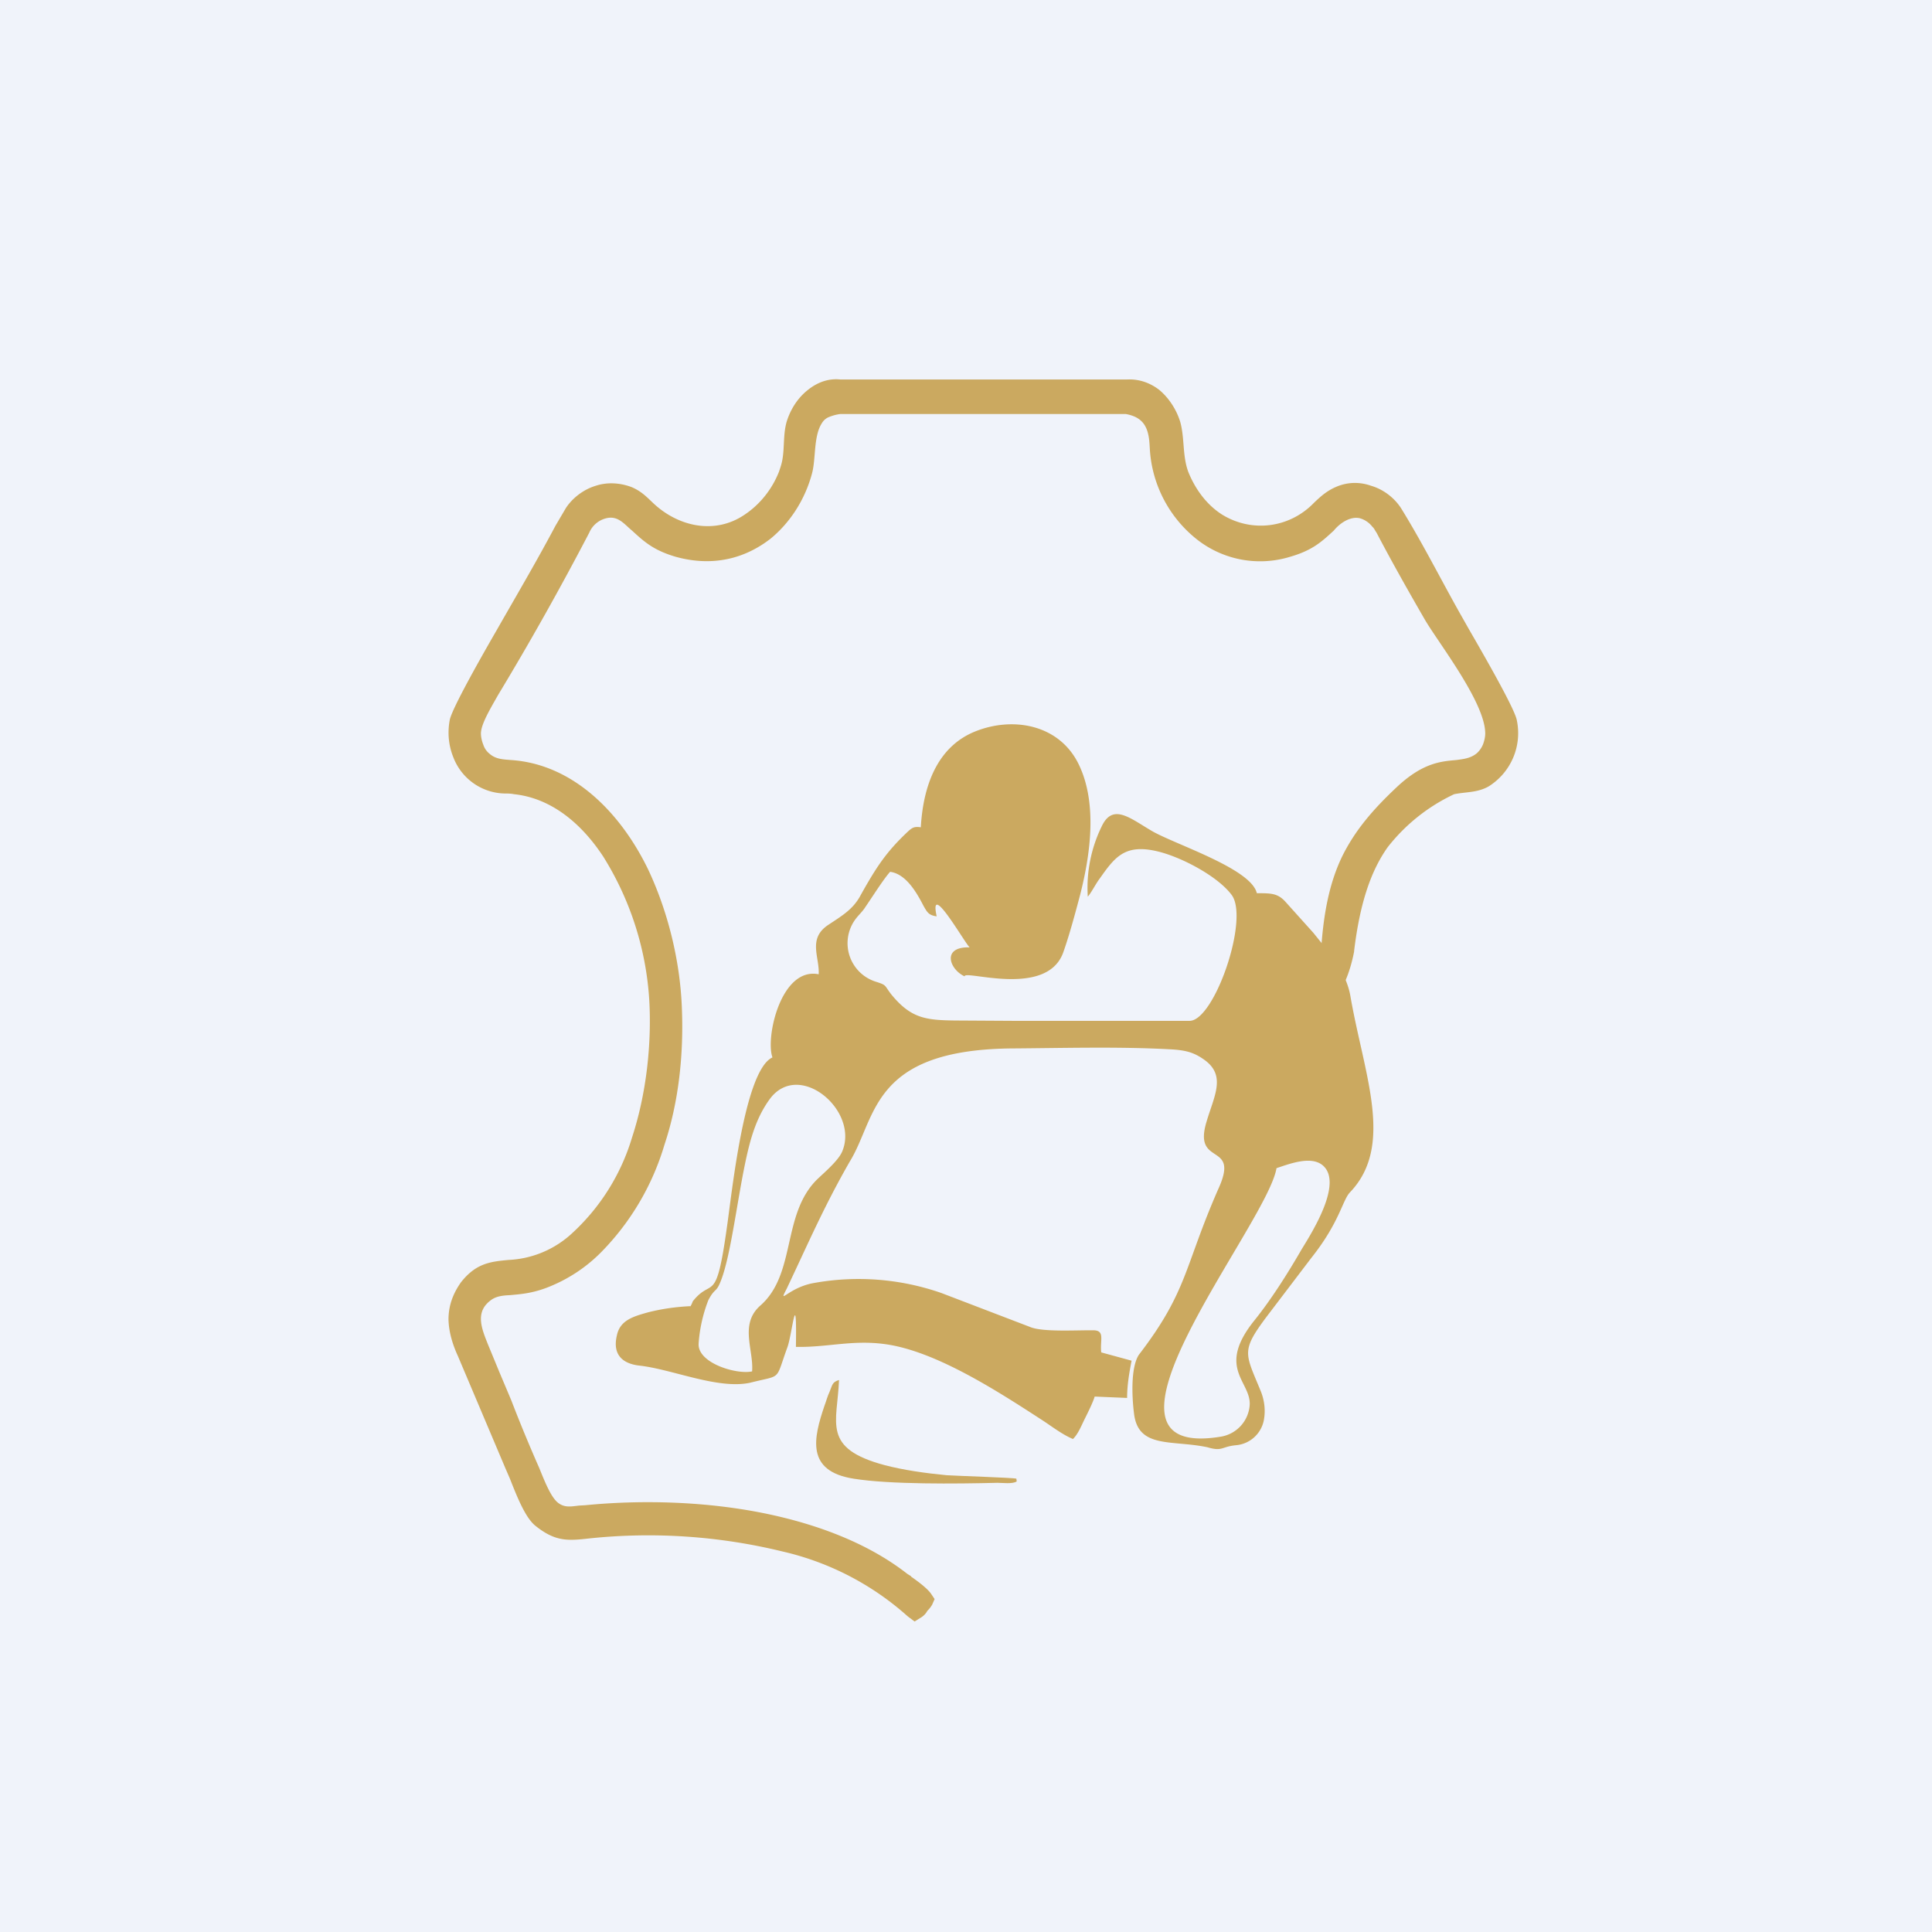 <!-- by TradingView --><svg   viewBox="0 0 56 56" xmlns="http://www.w3.org/2000/svg"><path fill="#F0F3FA" d="M0 0h56v56H0z"/><path d="M26.41 45.7c.2.14.47.34.58.5l.1.15-.07.16a.76.76 0 0 1-.12.16l-.02.02-.03.05a.53.53 0 0 1-.18.16l-.16.1-.2-.15a8.18 8.18 0 0 0-3.63-1.88 16.4 16.4 0 0 0-5.58-.38c-.63.07-1 .11-1.6-.38-.29-.25-.53-.87-.72-1.35l-.13-.3-1.38-3.26c-.16-.35-.26-.7-.27-1.05 0-.36.1-.71.36-1.08.44-.56.86-.6 1.38-.65a2.9 2.9 0 0 0 1.86-.79 6.16 6.16 0 0 0 1.72-2.76c.42-1.28.57-2.72.5-3.97a8.86 8.86 0 0 0-1.34-4.18c-.66-1-1.54-1.69-2.58-1.8-.1-.02-.2-.02-.28-.02a1.63 1.63 0 0 1-1.48-1.05c-.13-.32-.18-.7-.1-1.1.09-.36.88-1.76 1.36-2.59.57-1 1.16-2 1.7-3.02l.3-.51c.18-.28.5-.54.87-.65.3-.1.67-.1 1.04.04.28.12.43.28.61.45.72.69 1.79.94 2.66.35.45-.3.8-.74 1-1.25.04-.12.08-.23.1-.36.06-.35.02-.73.12-1.08.1-.33.3-.68.62-.93.25-.2.57-.34.94-.3h8.3c.36-.02.68.1.94.3.3.25.51.6.61.93.13.47.06.97.23 1.44.2.5.53.96.99 1.25.87.53 1.96.38 2.66-.35.18-.17.35-.33.62-.45.36-.16.72-.15 1.03-.04.38.11.69.37.87.65.6.97 1.12 2 1.68 3l.3.53c.48.83 1.28 2.23 1.37 2.59a1.82 1.82 0 0 1-.82 1.95c-.33.18-.64.15-.99.22a5.3 5.3 0 0 0-1.93 1.54c-.48.68-.8 1.6-.97 3v.02c-.4 2.05-1.59 1.96-.96.01.07-1.16.26-2.03.61-2.76.37-.75.88-1.35 1.57-2 .76-.72 1.29-.76 1.74-.8.22-.03.42-.05.6-.2a.72.72 0 0 0 .17-.24c.04-.1.07-.22.07-.33 0-.9-1.36-2.63-1.75-3.3-.48-.83-.96-1.68-1.4-2.52-.05-.07-.07-.13-.12-.17a.7.7 0 0 0-.37-.25c-.28-.06-.58.15-.75.36-.35.32-.61.57-1.27.76a2.96 2.96 0 0 1-2.74-.54 3.61 3.61 0 0 1-1.32-2.56l-.01-.16c-.03-.52-.2-.79-.69-.88h-8.27a1.3 1.3 0 0 0-.36.1.42.42 0 0 0-.18.17c-.24.37-.17 1.02-.28 1.44-.2.76-.63 1.43-1.2 1.9-.73.57-1.66.83-2.75.53-.65-.19-.92-.44-1.27-.76-.22-.18-.4-.44-.74-.36a.72.72 0 0 0-.5.42c-.83 1.59-1.71 3.16-2.64 4.7-.22.39-.5.85-.5 1.12 0 .11.03.23.07.33.04.12.11.2.17.25.18.16.37.17.63.19 1.83.12 3.21 1.57 3.99 3.2.57 1.22.9 2.61.96 3.89.07 1.47-.1 2.86-.5 4.06a7.46 7.46 0 0 1-1.82 3.1 4.44 4.44 0 0 1-1.41.97c-.54.24-.93.26-1.24.29-.22.01-.39.03-.54.13-.24.17-.31.36-.31.56 0 .24.11.5.2.73l.33.8.35.83a44.31 44.31 0 0 0 .81 1.96c.17.42.35.87.56 1.02.18.13.35.1.59.07l.18-.01c1.63-.16 3.53-.12 5.32.26 1.5.32 2.92.87 4.02 1.73l.11.07Z" fill="#CBA960"/><path d="M29.46 42.86c-.1-.03-1.72-.08-2.02-.1-.63-.06-1.25-.15-1.79-.29-1.84-.49-1.38-1.22-1.33-2.47-.2.06-.19.14-.27.33-.07.15-.1.28-.15.41-.32.94-.55 1.9.84 2.12 1.05.17 2.98.15 4.17.12.15 0 .44.04.56-.04l-.01-.08Z" fill="#CBA960"/><path d="M37 33.86c.39-.13.99-.36 1.33-.09.62.5-.3 1.95-.6 2.44-.41.71-.88 1.45-1.36 2.05-1.15 1.42-.07 1.79-.15 2.5a1 1 0 0 1-.82.88c-4.4.74 1.33-6.14 1.6-7.78Zm-16.99 4c-.43.02-.84.08-1.23.18-.43.12-.81.23-.9.67-.13.55.16.81.63.87.96.1 2.29.7 3.23.5.94-.24.72-.03 1.08-1.02.14-.36.28-1.9.25-.02.9.02 1.63-.21 2.58-.08 1.49.2 3.32 1.4 4.6 2.23.27.18.56.4.85.52.15-.14.25-.4.35-.6.08-.16.23-.46.28-.63l.94.04c0-.37.06-.72.13-1.08l-.88-.24c-.04-.35.11-.62-.2-.64-.48-.01-1.51.06-1.87-.1l-2.56-.98a7.29 7.29 0 0 0-3.76-.28c-.7.15-.98.64-.73.16.64-1.35 1.08-2.38 1.83-3.69.78-1.26.6-3.22 4.63-3.28 1.55-.01 3.22-.06 4.75.03.4.03.62.1.9.3.64.46.28 1.05.06 1.8-.4 1.33.99.54.34 1.95-.99 2.26-.88 2.95-2.3 4.8-.24.37-.2 1.23-.14 1.7.12 1.03 1.1.76 2.13.98.44.13.4-.02.83-.06a.9.9 0 0 0 .8-.71c.06-.3.02-.61-.1-.89-.44-1.07-.56-1.13.18-2.12l1.3-1.71c.82-1.03.9-1.67 1.12-1.9 1.3-1.36.4-3.43.01-5.7-.13-.72-.64-1.28-1.07-1.82l-.8-.89c-.23-.26-.42-.26-.84-.26-.16-.7-2.27-1.38-3-1.78-.65-.37-1.17-.86-1.5-.15a4.05 4.05 0 0 0-.4 2.03c.1-.11.24-.39.35-.53.43-.61.72-1 1.64-.79.71.16 1.78.73 2.18 1.27.52.69-.5 3.65-1.22 3.65h-5.1l-1.7-.01c-.86-.01-1.28-.07-1.84-.75-.22-.28-.12-.27-.47-.38a1.17 1.17 0 0 1-.65-1.69c.12-.21.26-.3.37-.48.18-.26.52-.8.71-1.01.46.06.77.6.97.99.1.17.14.27.38.3-.25-1.15.95 1.02.97.9-.84-.03-.6.64-.16.84-.02-.2 2.35.63 2.85-.67.18-.5.36-1.17.5-1.7.3-1.18.5-2.65-.04-3.77-.56-1.16-1.9-1.4-3-.96-1 .4-1.5 1.4-1.58 2.78-.18-.03-.25.01-.36.11-.64.6-.92 1.03-1.38 1.85-.22.42-.54.6-.96.88-.58.4-.23.93-.26 1.42-1.09-.22-1.55 1.83-1.34 2.41-.82.37-1.18 3.98-1.32 4.92-.32 2.3-.42 1.43-.99 2.15a.68.68 0 0 1-.07.15Zm.24 1.08a4.3 4.3 0 0 1 .28-1.25c.17-.33.22-.24.32-.46.39-.84.58-3.2.97-4.38.13-.4.3-.74.52-1.03.86-1.08 2.57.39 2.07 1.56-.11.26-.51.6-.72.8-1.04 1.02-.6 2.75-1.66 3.67-.6.54-.18 1.28-.23 1.9-.45.1-1.58-.24-1.55-.8Z" fill="#CBA960"/></svg>